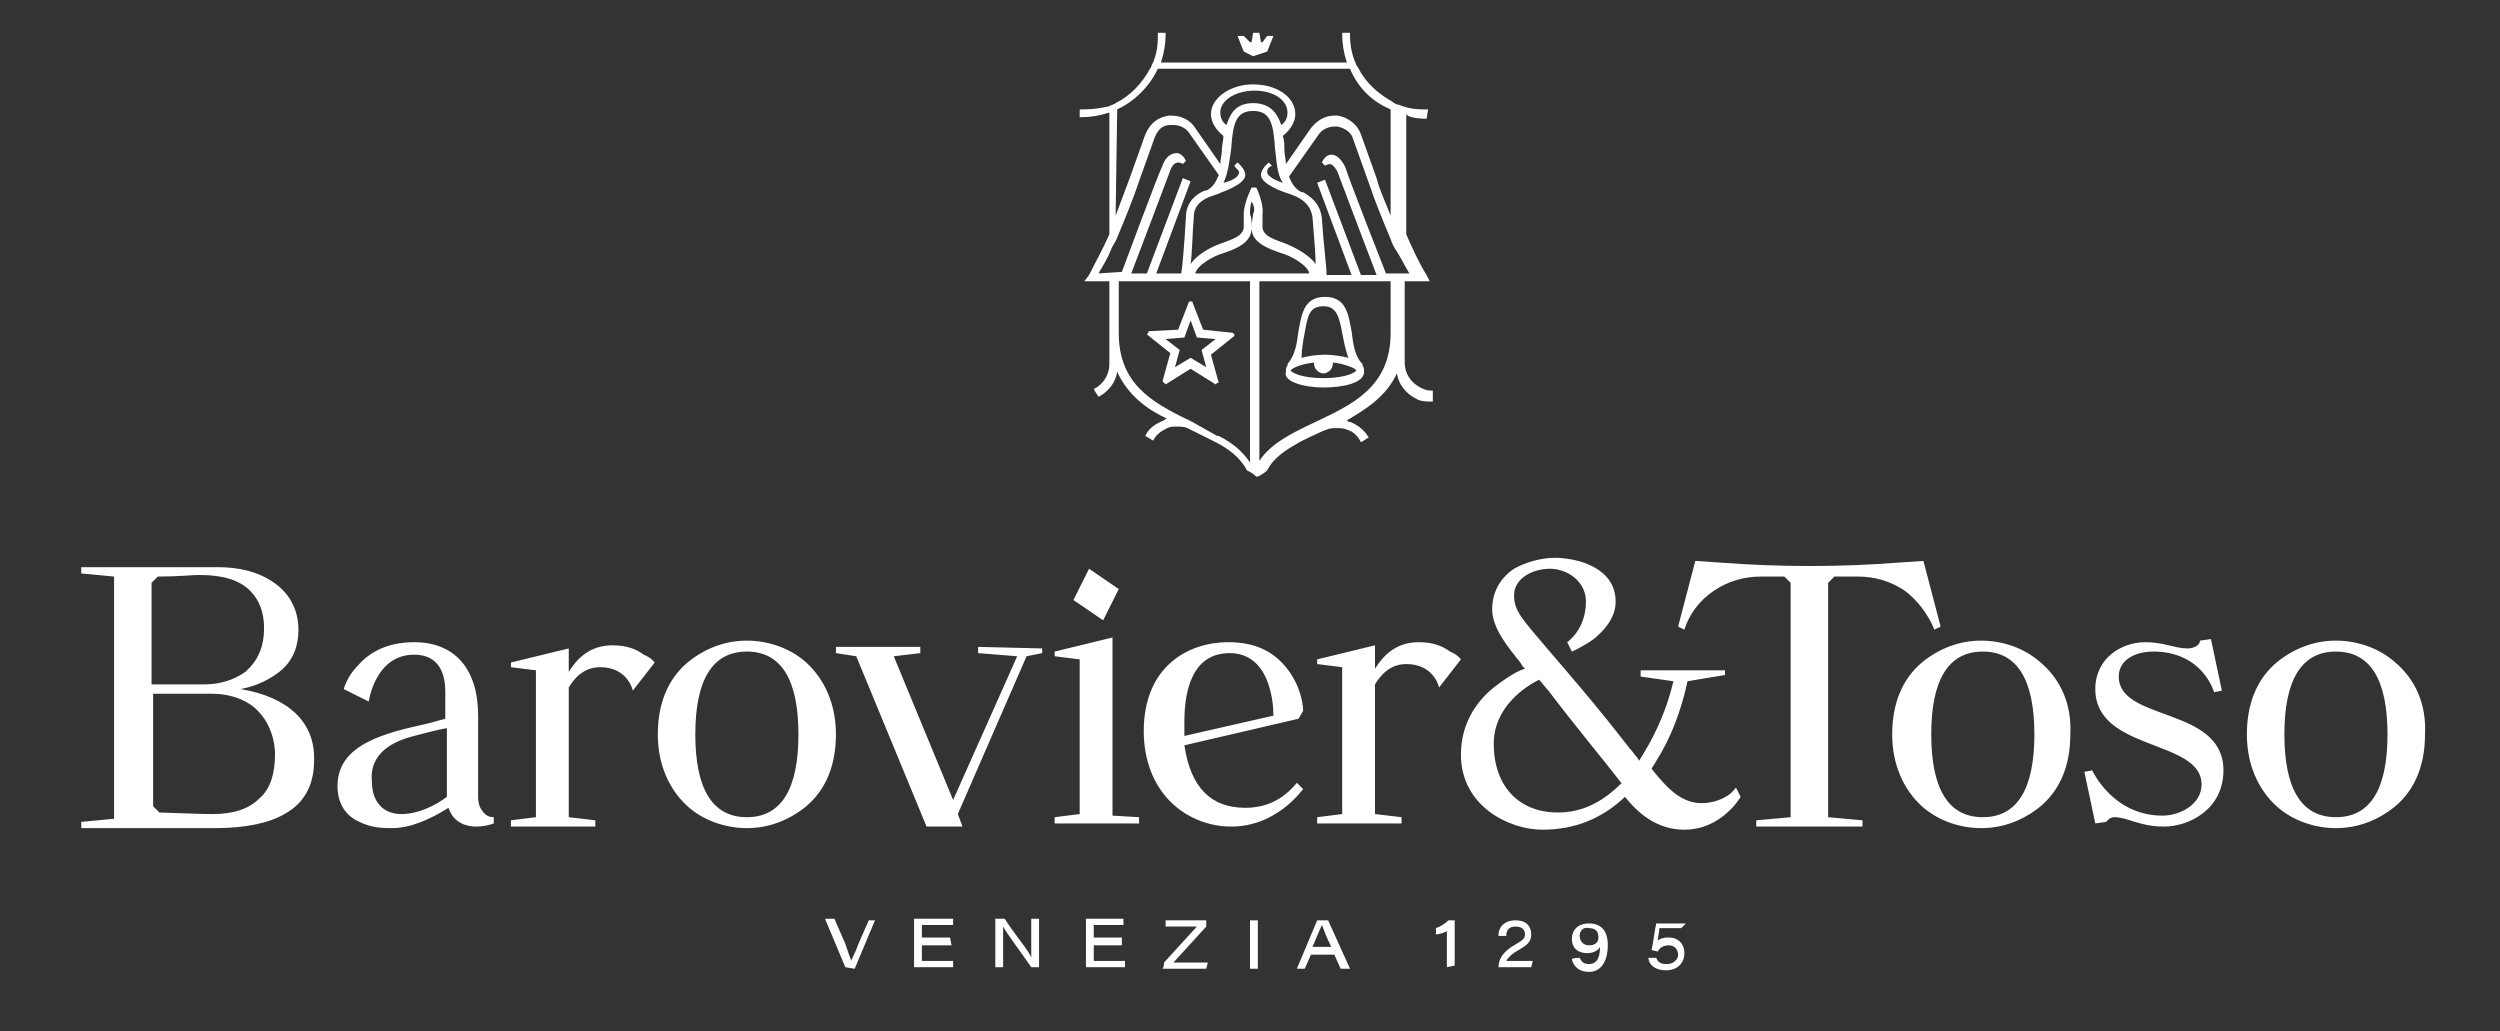 <?xml version="1.0" encoding="utf-8"?>
<!-- Generator: Adobe Illustrator 21.1.0, SVG Export Plug-In . SVG Version: 6.00 Build 0)  -->
<svg version="1.1" id="Livello_1" xmlns="http://www.w3.org/2000/svg" xmlns:xlink="http://www.w3.org/1999/xlink" x="0px" y="0px"
	 viewBox="0 0 160 66" style="enable-background:new 0 0 160 66;" xml:space="preserve">
<rect x="0" y="0" width="160" height="66" fill="#333333" stroke="none"/>
<style type="text/css">
	.st0{fill:#FFFFFF;}
</style>
<path class="st0" d="M84.7,24.8c1.3,0,2.6-0.3,2.6-1c0-0.1,0-0.3-0.1-0.4c0,0,0,0,0-0.1l0,0c-0.5-0.5-0.6-1.3-0.7-2.1l0,0
	c-0.2-1-0.3-2.2-1.7-2.2s-1.5,1.2-1.7,2.2l0,0c-0.1,0.8-0.2,1.5-0.7,2.1l0,0c0,0,0,0,0,0.1c-0.1,0.1-0.1,0.2-0.1,0.4
	C82.1,24.4,83.4,24.8,84.7,24.8z M83.5,21.3c0.2-1.1,0.3-1.7,1.2-1.7c0.8,0,1,0.6,1.2,1.7c0.1,0.5,0.2,1.1,0.4,1.6
	c-0.4-0.1-1-0.2-1.5-0.2c-0.6,0-1.1,0.1-1.5,0.2C83.3,22.4,83.4,21.8,83.5,21.3z M82.6,23.7C82.6,23.7,82.6,23.7,82.6,23.7
	c0.2-0.2,0.7-0.4,1.5-0.5c0,0,0,0,0,0.1c0,0.3,0.3,0.6,0.6,0.6s0.6-0.3,0.6-0.6c0,0,0,0,0-0.1c0.8,0.1,1.2,0.3,1.4,0.4
	c0,0,0,0,0.1,0.1c0,0,0,0,0,0c0,0.1-0.6,0.5-2.1,0.5C83.2,24.2,82.6,23.8,82.6,23.7C82.6,23.7,82.6,23.7,82.6,23.7z M74.6,24.6
	l1.6-1l1.6,1c0.1-0.1,0.1-0.1,0.2-0.1l-0.5-1.8l1.5-1.2c0-0.1,0-0.1-0.1-0.2L77,21.1l-0.7-1.8c-0.1,0-0.1,0-0.2,0l-0.7,1.8l-1.9,0.1
	c0,0.1,0,0.1-0.1,0.2l1.5,1.2l-0.5,1.8C74.5,24.5,74.5,24.5,74.6,24.6z M74.6,21.7l1.2-0.1l0.4-1.1l0.4,1.1l1.2,0.1l-0.9,0.7
	l0.3,1.1l-1-0.6l-1,0.6l0.3-1.1L74.6,21.7z M79.6,3.3l-0.4-1h0.4L80,2.7h0.1l0.1-0.6h0.4l0.1,0.6h0.1l0.3-0.4h0.4l-0.4,1l-0.9,0.3
	L79.6,3.3z M91.3,7.6L91.3,7.6L91.4,7h-0.1c-0.1,0-0.1,0-0.2,0c-0.6,0-1.1-0.1-1.6-0.3c-0.1,0-0.3-0.1-0.4-0.2
	c-0.9-0.5-1.7-1.2-2.2-2.2c-0.1-0.1-0.1-0.2-0.2-0.4c-0.2-0.5-0.3-1.1-0.3-1.6c0-0.1,0-0.1,0-0.2V2.1h-0.5v0.1
	c0,0.6,0.1,1.2,0.3,1.8H74.3c0.2-0.6,0.3-1.2,0.3-1.8V2.1h-0.5v0.1c0,0.1,0,0.1,0,0.2c0,0.6-0.1,1.1-0.3,1.6
	c-0.1,0.1-0.1,0.3-0.2,0.4c-0.5,0.9-1.2,1.7-2.2,2.2c-0.1,0.1-0.3,0.1-0.4,0.2C70.5,6.9,70,7,69.4,7c-0.1,0-0.1,0-0.2,0h-0.1v0.5
	h0.1c0.6,0,1.2-0.1,1.8-0.3V15c-0.4,0.9-0.9,1.8-1.3,2.6L69.4,18H71v5.3c0,0.7-0.4,1.3-1,1.6c0.1,0.2,0.2,0.3,0.3,0.5
	c0.6-0.3,1.1-0.9,1.2-1.6c0.7,1.5,1.9,2.4,3.2,3c-0.1,0-0.1,0-0.2,0.1c-0.5,0.2-1,0.5-1.2,1l0.5,0.3c0.2-0.4,0.5-0.6,0.9-0.8
	c0.2-0.1,0.4-0.1,0.6-0.1c0.2,0,0.5,0,0.7,0.1c0.4,0.2,1.8,0.9,1.8,0.9c0.8,0.4,1.6,1,2,1.8c0.2,0.1,0.4,0.2,0.6,0.4h0.1
	c0.2-0.1,0.4-0.2,0.6-0.4c0.4-0.8,1.2-1.3,1.9-1.7c0.1-0.1,1.8-0.9,1.9-0.9c0.2-0.1,0.4-0.1,0.7-0.1c0.2,0,0.4,0,0.6,0.1
	c0.4,0.1,0.7,0.4,0.9,0.8c0.2-0.1,0.3-0.2,0.5-0.3c-0.3-0.5-0.7-0.8-1.2-1c-0.1,0-0.1,0-0.2-0.1c1.2-0.7,2.5-1.5,3.2-3
	c0.1,0.7,0.6,1.3,1.2,1.6c0.3,0.2,0.7,0.2,1,0.2h0.1V25h-0.1c-0.3,0-0.5-0.1-0.7-0.2h0c-0.6-0.3-1-0.9-1-1.6V18h1.6l-0.2-0.4
	c-0.5-0.8-0.9-1.7-1.3-2.6V7.3C90.1,7.5,90.7,7.6,91.3,7.6z M71.5,7c1.1-0.5,2.1-1.5,2.6-2.6h12.3C86.9,5.6,87.8,6.5,89,7v6.8
	c-0.3-0.8-0.7-1.6-0.9-2.4l-1-2.8c-0.2-0.6-0.8-1.1-1.5-1.2c-0.1,0-0.2,0-0.2,0c-0.6,0-1.1,0.3-1.5,0.8l-1.6,2.3
	c0-0.3-0.1-0.6-0.1-0.9c0-0.3,0-0.6-0.1-0.9c0.5-0.4,0.8-0.9,0.8-1.4c0-1.1-1.2-1.9-2.7-1.9c-1.5,0-2.7,0.9-2.7,1.9
	c0,0.5,0.3,1,0.8,1.4c0,0.3-0.1,0.6-0.1,0.9v0c0,0.3-0.1,0.6-0.1,0.9l-1.6-2.3c-0.3-0.5-0.9-0.8-1.5-0.8c-0.1,0-0.2,0-0.2,0
	c-0.7,0.1-1.2,0.5-1.5,1.2l-1,2.8c-0.3,0.8-0.6,1.6-0.9,2.4L71.5,7L71.5,7z M80.4,12h-0.3c0,0-0.5,1-0.5,1.7c0,0.2,0,0.4,0,0.8
	c0,0.6-0.7,0.8-1.5,1.1c-0.6,0.2-1.5,0.7-1.9,1.3c0.1-0.7,0.1-1.7,0.2-3c0-0.6,0.3-1,1-1.3c0.3-0.1,0.6-0.2,0.8-0.3
	c0,0,1.5-0.5,1.5-1.1c0-0.4-0.5-0.8-0.5-0.8l-0.2,0.2c0.1,0.2,0.3,0.3,0.3,0.4c0,0.5-1,0.7-1,0.7c0.3-0.6,0.4-1.5,0.5-2.2
	c0.1-1.6,0.3-2.4,1.4-2.4c1.1,0,1.3,0.8,1.4,2.4c0.1,0.7,0.1,1.6,0.5,2.2c0,0-1-0.3-1-0.7c0-0.2,0.1-0.3,0.3-0.4l-0.2-0.2
	c0,0-0.5,0.4-0.5,0.8c0,0.6,1.5,1.1,1.5,1.1c0.3,0.1,0.6,0.2,0.8,0.3c0.6,0.3,0.9,0.7,1,1.3c0.1,1.3,0.2,2.4,0.2,3
	c-0.4-0.6-1.4-1.1-1.9-1.3c-0.8-0.3-1.5-0.5-1.5-1.1c0-0.4,0-0.7,0-0.8C80.9,13,80.4,12,80.4,12z M78.5,8c-0.3-0.2-0.4-0.5-0.4-0.8
	c0-0.8,1-1.4,2.2-1.4c1.2,0,2.1,0.6,2.1,1.4c0,0.3-0.1,0.6-0.4,0.8c-0.2-0.6-0.6-1.4-1.8-1.4C79,6.6,78.7,7.4,78.5,8z M70.3,17.5
	c0.3-0.5,0.6-1,0.8-1.5c0.1-0.3,0.3-0.5,0.4-0.8c0.5-1.2,1-2.4,1.4-3.6l1-2.8c0.2-0.5,0.5-0.8,1-0.8c0.1,0,0.1,0,0.2,0
	c0.4,0,0.8,0.2,1,0.5l1.9,2.7c-0.2,0.5-0.4,0.8-0.8,1l-0.1,0c-0.5,0.2-1.2,0.7-1.2,1.7c-0.1,1.6-0.2,3-0.3,3.6H74l2.2-5.9l-0.5-0.2
	l-2.3,6.1h-1c0,0,2.4-6.3,2.5-6.6c0.1-0.3,0.3-0.5,0.5-0.5c0.2,0,0.3,0.1,0.3,0.1l0.2-0.2c0,0-0.2-0.5-0.6-0.5
	c-0.3,0-0.7,0.2-0.9,0.8c-0.3,0.6-2.6,6.8-2.6,6.8L70.3,17.5L70.3,17.5z M80,29.6c-0.4-0.6-1-1.2-2-1.7l-0.1,0L76.3,27h0l0,0l0,0
	c-0.1,0-0.1-0.1-0.2-0.1c-2.5-1.2-4.5-2.4-4.5-5.6V18H80V29.6z M76.5,17.5c0.1-0.5,1.1-1.1,1.8-1.3c0.9-0.3,1.8-0.7,1.8-1.6
	c0-0.5,0-0.7-0.1-0.9c0-0.2,0-0.5,0.1-0.8c0.2,0.3,0.2,0.6,0.1,0.8c0,0.2-0.1,0.4-0.1,0.9c0,0.9,1,1.3,1.9,1.6
	c0.7,0.2,1.7,0.8,1.8,1.3H76.5z M89,21.3c0,3.5-2.5,4.6-4.8,5.7c-1.5,0.7-2.9,1.4-3.6,2.5V18H89C89,18,89,21.3,89,21.3z M90.2,17.5
	h-1.5c0,0-2.4-6.1-2.6-6.8c-0.3-0.6-0.6-0.8-0.9-0.8c-0.4,0-0.6,0.5-0.6,0.5l0.2,0.2c0,0,0.2-0.1,0.3-0.1c0.2,0,0.4,0.3,0.5,0.5
	c0.1,0.3,2.5,6.6,2.5,6.6h-1l-2.3-6.1l-0.5,0.2l2.2,5.9h-1.6c0-0.6-0.2-2-0.3-3.6c-0.1-1-0.7-1.4-1.2-1.7l-0.1,0
	c-0.4-0.2-0.6-0.5-0.8-1l1.9-2.7c0.2-0.3,0.6-0.5,1-0.5c0.1,0,0.1,0,0.2,0c0.5,0.1,0.9,0.4,1,0.8l1,2.8c0.4,1.2,0.9,2.4,1.4,3.6
	c0.1,0.3,0.2,0.5,0.4,0.8C89.6,16.4,89.9,17,90.2,17.5z"/>
<path class="st0" d="M54.1,61.9l-1.3-3.1h0.6l0.7,1.6c0.2,0.6,0.3,0.9,0.4,1.1h0c0-0.2,0.2-0.4,0.4-1l0.7-1.6H56l-1.3,3.1L54.1,61.9
	L54.1,61.9z M60.9,60.5H59v1h2L61,61.9h-2.5v-3.1H61v0.4H59v0.8h1.8L60.9,60.5L60.9,60.5z M63.7,61.9v-3.1h0.6
	c0.7,1.1,1.6,2.1,1.7,2.5h0c0-0.4,0-0.9,0-1.4v-1.1h0.5v3.1H66c-0.4-0.6-1.6-2.2-1.8-2.6h0c0,0.4,0,0.8,0,1.4v1.2
	C64.2,61.9,63.7,61.9,63.7,61.9z M71.8,60.5H70v1h2L72,61.9h-2.5v-3.1h2.4v0.4H70v0.8h1.8L71.8,60.5L71.8,60.5z M74.5,61.6l2.1-2.3
	h-2v-0.4h2.6v0.4l-2.1,2.3h2.2l-0.1,0.4h-2.8C74.5,61.9,74.5,61.6,74.5,61.6z M80.5,58.9v3.1H80v-3.1H80.5z M83.9,61.1l-0.4,0.9H83
	l1.3-3.1H85l1.4,3.1h-0.6l-0.4-0.9C85.4,61.1,83.9,61.1,83.9,61.1z M85.2,60.6c-0.4-0.8-0.5-1.2-0.6-1.4h0c-0.1,0.2-0.3,0.7-0.6,1.4
	H85.2z M92.6,61.9v-2.3c-0.2,0.1-0.5,0.2-0.7,0.2v-0.4c0.3-0.1,0.6-0.3,0.8-0.5h0.4v2.9L92.6,61.9L92.6,61.9z M95.9,61.9L95.9,61.9
	c0-0.5,0.3-1,1-1.4c0.5-0.3,0.7-0.4,0.7-0.7c0-0.2-0.1-0.5-0.6-0.5c-0.4,0-0.6,0.2-0.6,0.6h-0.5c0-0.6,0.4-1,1.1-1
	c0.7,0,1,0.4,1,0.9c0,0.5-0.3,0.7-0.8,1c-0.4,0.2-0.7,0.5-0.8,0.7h1.7l-0.1,0.4H95.9z M101.1,61.3c0.1,0.2,0.2,0.4,0.6,0.4
	c0.6,0,0.7-0.6,0.7-1.1c-0.1,0.2-0.4,0.4-0.8,0.4c-0.7,0-1-0.4-1-0.9c0-0.6,0.4-1,1.1-1c0.8,0,1.2,0.5,1.2,1.4
	c0,0.8-0.3,1.7-1.2,1.7c-0.7,0-1-0.4-1.1-0.8C100.6,61.3,101.1,61.3,101.1,61.3z M101.1,59.9c0,0.3,0.2,0.6,0.6,0.6
	c0.4,0,0.6-0.2,0.6-0.5c0-0.3-0.1-0.6-0.6-0.6C101.3,59.3,101.1,59.6,101.1,59.9z M107.6,59.4h-1.4c0,0.2-0.1,0.6-0.1,0.8
	c0.1-0.1,0.3-0.2,0.7-0.2c0.6,0,1,0.4,1,1c0,0.6-0.4,1.1-1.2,1.1c-0.7,0-1.1-0.4-1.1-0.8h0.5c0.1,0.3,0.3,0.4,0.7,0.4
	c0.4,0,0.7-0.3,0.7-0.6c0-0.3-0.2-0.6-0.6-0.6c-0.4,0-0.6,0.2-0.7,0.4l-0.4-0.1c0.1-0.4,0.2-1.3,0.3-1.7h1.9L107.6,59.4z"/>
<path class="st0" d="M31.6,52.3L31.6,52.3c-0.4,0-0.6-0.2-0.8-0.5c-0.2-0.3-0.2-0.7-0.2-0.8v-5.2c0-3-1.5-4.7-4.1-4.7
	c-1.9,0-3,0.8-3.6,1.5c-0.7,0.7-0.9,1.5-0.9,1.5l0,0l1.6,0.8l0,0l0,0c0,0,0.4-3,2.9-3c1.3,0,2,0.8,2,2.4v1.7
	c-0.4,0.1-0.7,0.2-1.1,0.3c-2.7,0.6-5.8,1.3-5.8,4c0,1.1,0.5,1.9,1.4,2.3c0.8,0.4,1.6,0.4,2.1,0.4c1.2,0,2.5-0.6,3.6-1.3
	c0.2,0.6,0.7,1.2,1.8,1.2c0.6,0,1.1-0.2,1.1-0.2l0,0L31.6,52.3z M26.5,47.1c0.8-0.2,1.5-0.4,2.1-0.5V51c0,0,0,0,0,0
	c-0.8,0.6-1.9,1.1-2.9,1.1c-1.2,0-1.9-0.8-1.9-2.1C23.7,49,24.1,47.7,26.5,47.1z M15.4,44.1c1.1-0.2,2-0.7,2.6-1.2
	c0.8-0.7,1.1-1.6,1.1-2.6c0-1.3-0.6-2.4-1.7-3.1c-0.9-0.6-2.1-0.9-3.4-0.9H5.2v0.4l2.1,0.2v15.5l-2.1,0.2l0,0v0.4h8.6
	c1.8,0,3.4-0.3,4.4-0.9c1.3-0.7,1.9-1.9,1.9-3.4C20.2,46.2,18.4,44.6,15.4,44.1z M15.7,43c-0.7,0.5-1.6,0.8-2.6,0.8H9.7v-6.5
	l0.4-0.4c1.3,0,2.2-0.1,2.6-0.1c0,0,0.1,0,0.1,0c1.4,0,2.5,0.3,3.2,1c0.6,0.6,0.9,1.4,0.9,2.4C16.9,41.4,16.5,42.3,15.7,43z
	 M17.6,48.3c0,1.2-0.3,2.2-1,2.8c-0.7,0.7-1.7,1-3,1c0,0,0,0-0.1,0c-0.8,0-3-0.1-3.3-0.1l-0.4-0.4v-7.2h3.8c1,0,2,0.3,2.7,0.9
	C17.1,46,17.6,47.1,17.6,48.3z M66.7,41.5v0.3l0,0l-1,0.2l-4.4,10.1l0.3,0.8h-2.3l0,0l-4.5-10.9l-1.3-0.2v-0.4h5.4v0.4l0,0l-1.7,0.2
	l3.8,9.2l4.1-9.2l-2.5-0.2v-0.4L66.7,41.5L66.7,41.5z M51.6,42.4c-1-0.9-2.4-1.4-3.8-1.4c-1.4,0-2.7,0.5-3.8,1.4
	c-1.3,1.1-1.9,2.7-1.9,4.6c0,1.9,0.7,3.5,1.9,4.6c1,0.9,2.4,1.4,3.8,1.4c1.4,0,2.7-0.5,3.8-1.4c1.3-1.1,1.9-2.7,1.9-4.6
	C53.5,45.1,52.8,43.5,51.6,42.4z M51.1,47c0,3.5-1.1,5.3-3.3,5.3c-2.2,0-3.3-1.8-3.3-5.3s1.1-5.3,3.3-5.3C50,41.7,51.1,43.5,51.1,47
	z M130.6,42.4c-1-0.9-2.4-1.4-3.8-1.4c-1.4,0-2.7,0.5-3.8,1.4c-1.3,1.1-1.9,2.7-1.9,4.6c0,1.9,0.7,3.5,1.9,4.6
	c1,0.9,2.4,1.4,3.8,1.4c1.4,0,2.7-0.5,3.8-1.4c1.3-1.1,1.9-2.7,1.9-4.6C132.6,45.1,131.9,43.5,130.6,42.4z M130.2,47
	c0,3.5-1.1,5.3-3.3,5.3c-2.2,0-3.3-1.8-3.3-5.3s1.1-5.3,3.3-5.3C129.1,41.7,130.2,43.5,130.2,47z M153.3,42.4
	c-1-0.9-2.4-1.4-3.8-1.4c-1.4,0-2.7,0.5-3.8,1.4c-1.3,1.1-1.9,2.7-1.9,4.6c0,1.9,0.7,3.5,1.9,4.6c1,0.9,2.4,1.4,3.8,1.4
	c1.4,0,2.7-0.5,3.8-1.4c1.3-1.1,1.9-2.7,1.9-4.6C155.3,45.1,154.6,43.5,153.3,42.4z M152.8,47c0,3.5-1.1,5.3-3.3,5.3
	c-2.2,0-3.3-1.8-3.3-5.3s1.1-5.3,3.3-5.3C151.7,41.7,152.8,43.5,152.8,47z M83,50.1L83,50.1c-0.9,1.1-2,1.6-3.3,1.6
	c-2.2,0-3.5-1.3-3.9-4l7.3-1.7l0,0l0.3-0.5l0,0l0,0c0-0.5-0.2-1.7-1.1-2.8c-0.9-1.1-2.1-1.6-3.7-1.6c-2.5,0-5.4,1.5-5.4,5.7
	c0,1.8,0.6,3.4,1.7,4.5c1,1,2.4,1.6,3.9,1.6c2.9,0,4.5-2.3,4.6-2.4l0,0L83,50.1z M75.8,46.2c0-2,0.5-4.4,2.9-4.4c2.5,0,2.8,3,2.8,4
	l-5.7,1.3C75.8,46.8,75.8,46.5,75.8,46.2z M72.9,52.3v0.4h-5.4v-0.4l0,0l1.6-0.2v-9.9l-1.6-0.2v-0.3l0,0l3.7-0.9v11.4L72.9,52.3z
	 M70.6,39.7l-1.9-1.3l0,0l1-2l0,0l1.9,1.3l0,0L70.6,39.7L70.6,39.7z M124.2,40.1l-0.4,0.2l0,0c-0.4-1-1.1-1.9-1.9-2.5
	c-0.9-0.6-1.9-0.9-3-0.9h-1.5l-0.4,0.4v15l2.2,0.2v0.4h-6.8v-0.4l2.2-0.2v-15l-0.4-0.4h-1.5c-1.1,0-2.1,0.3-3,0.9
	c-0.9,0.6-1.6,1.5-1.9,2.5v0l-0.4-0.2l0,0l1.1-4.2l0,0L110,36c3.9,0.3,7.8,0.3,11.6,0l1.5-0.1l0,0L124.2,40.1z M111.1,50.4
	L111.1,50.4c0,0-0.2,0.3-0.5,0.5c-0.3,0.2-0.9,0.5-1.7,0.5c-1.2,0-2.1-0.8-3.2-2.2c0.1-0.2,0.2-0.3,0.3-0.5c0.9-1.4,1.6-3.2,2-5.1
	l2.4-0.4l0,0v-0.3h-5.4v0.4l2.1,0.3c-0.4,1.7-1.1,3.3-1.9,4.6c-0.1,0.2-0.2,0.3-0.3,0.5c0-0.1-0.1-0.1-0.1-0.2
	c-0.2-0.2-0.3-0.4-0.5-0.6c-2.4-3.1-4.1-5-5.2-6.3c-1.7-2-2.2-2.5-2.2-3.5c0-1.1,1.2-1.7,2.3-1.7c1.1,0,2.3,0.8,2.3,2.1
	c0,1.8-1.2,2.6-1.2,2.6l0,0l0.3,0.6l0,0c0,0,0.7-0.3,1.4-0.8c0.6-0.5,1.4-1.3,1.4-2.4c0-2.2-2.5-2.8-3.9-2.8c-0.9,0-1.9,0.3-2.6,0.7
	c-0.9,0.6-1.4,1.5-1.4,2.6c0,1.2,1,2.4,1.8,3.4c0.1,0.2,0.2,0.3,0.3,0.4c-0.4,0.1-1.1,0.5-2,1.2c-1,0.8-2.1,2.2-2.1,4.3
	c0,3.3,3.1,4.8,5.2,4.8c2.1,0,3.8-0.7,5.3-2.1c0.8,1,2,2.1,3.8,2.1c2.4,0,3.6-2.1,3.6-2.1l0,0L111.1,50.4z M99.7,52
	c-2.5,0-4.1-1.7-4.1-4.4c0-2.4,2.1-3.7,2.9-4.1c0.2,0.2,0.4,0.5,0.6,0.7c1.5,2,3.9,4.9,4.5,5.7c0.1,0.1,0.1,0.2,0.2,0.2c0,0,0,0,0,0
	C102.5,51.4,101.2,52,99.7,52z M41.9,42.4L41.9,42.4l-1.4,1.8l0,0c0,0-0.3-1.5-2.1-1.5c-1.1,0-1.7,0.8-2,1.3v8.3l1.7,0.2v0.4h-5.4
	v-0.4l0,0l1.6-0.2v-9.4l-1.6-0.2v-0.3l0,0l3.7-0.9v1.5c0.5-0.8,1.3-1.7,2.8-1.7c1,0,1.6,0.3,2,0.6C41.7,42.1,41.9,42.4,41.9,42.4
	L41.9,42.4z M93.5,42.2L93.5,42.2L92.1,44l0,0c0,0-0.3-1.5-2.1-1.5c-1.1,0-1.7,0.8-2,1.3v8.3l1.7,0.2v0.4h-5.4v-0.4l0,0l1.6-0.2
	v-9.4l-1.6-0.2v-0.3l0,0l3.7-0.9v1.5c0.5-0.8,1.3-1.7,2.8-1.7c1,0,1.6,0.3,2,0.6C93.3,41.9,93.5,42.2,93.5,42.2L93.5,42.2z
	 M142.2,44.2l-0.5,0.1c0,0-0.7-2.6-3.9-2.6c-1.1,0-2.2,0.5-2.2,1.6c0,2.9,6.7,1.9,6.7,6c0,2.5-2.2,3.6-3.8,3.6s-2.3-0.6-3.2-0.6
	c-0.3,0-0.5,0.3-0.5,0.3l-0.7,0.1l-0.7-3.3l0.5-0.1c0,0,1.3,2.9,4.5,2.9c1.1,0,2.5-0.7,2.5-2c0-2.9-6.8-2.1-6.8-6.1c0-2,1.7-3,3.2-3
	c1.2,0,1.9,0.4,2.7,0.4c0.4,0,0.8-0.2,0.8-0.5l0.7-0.1L142.2,44.2z"/>
</svg>
